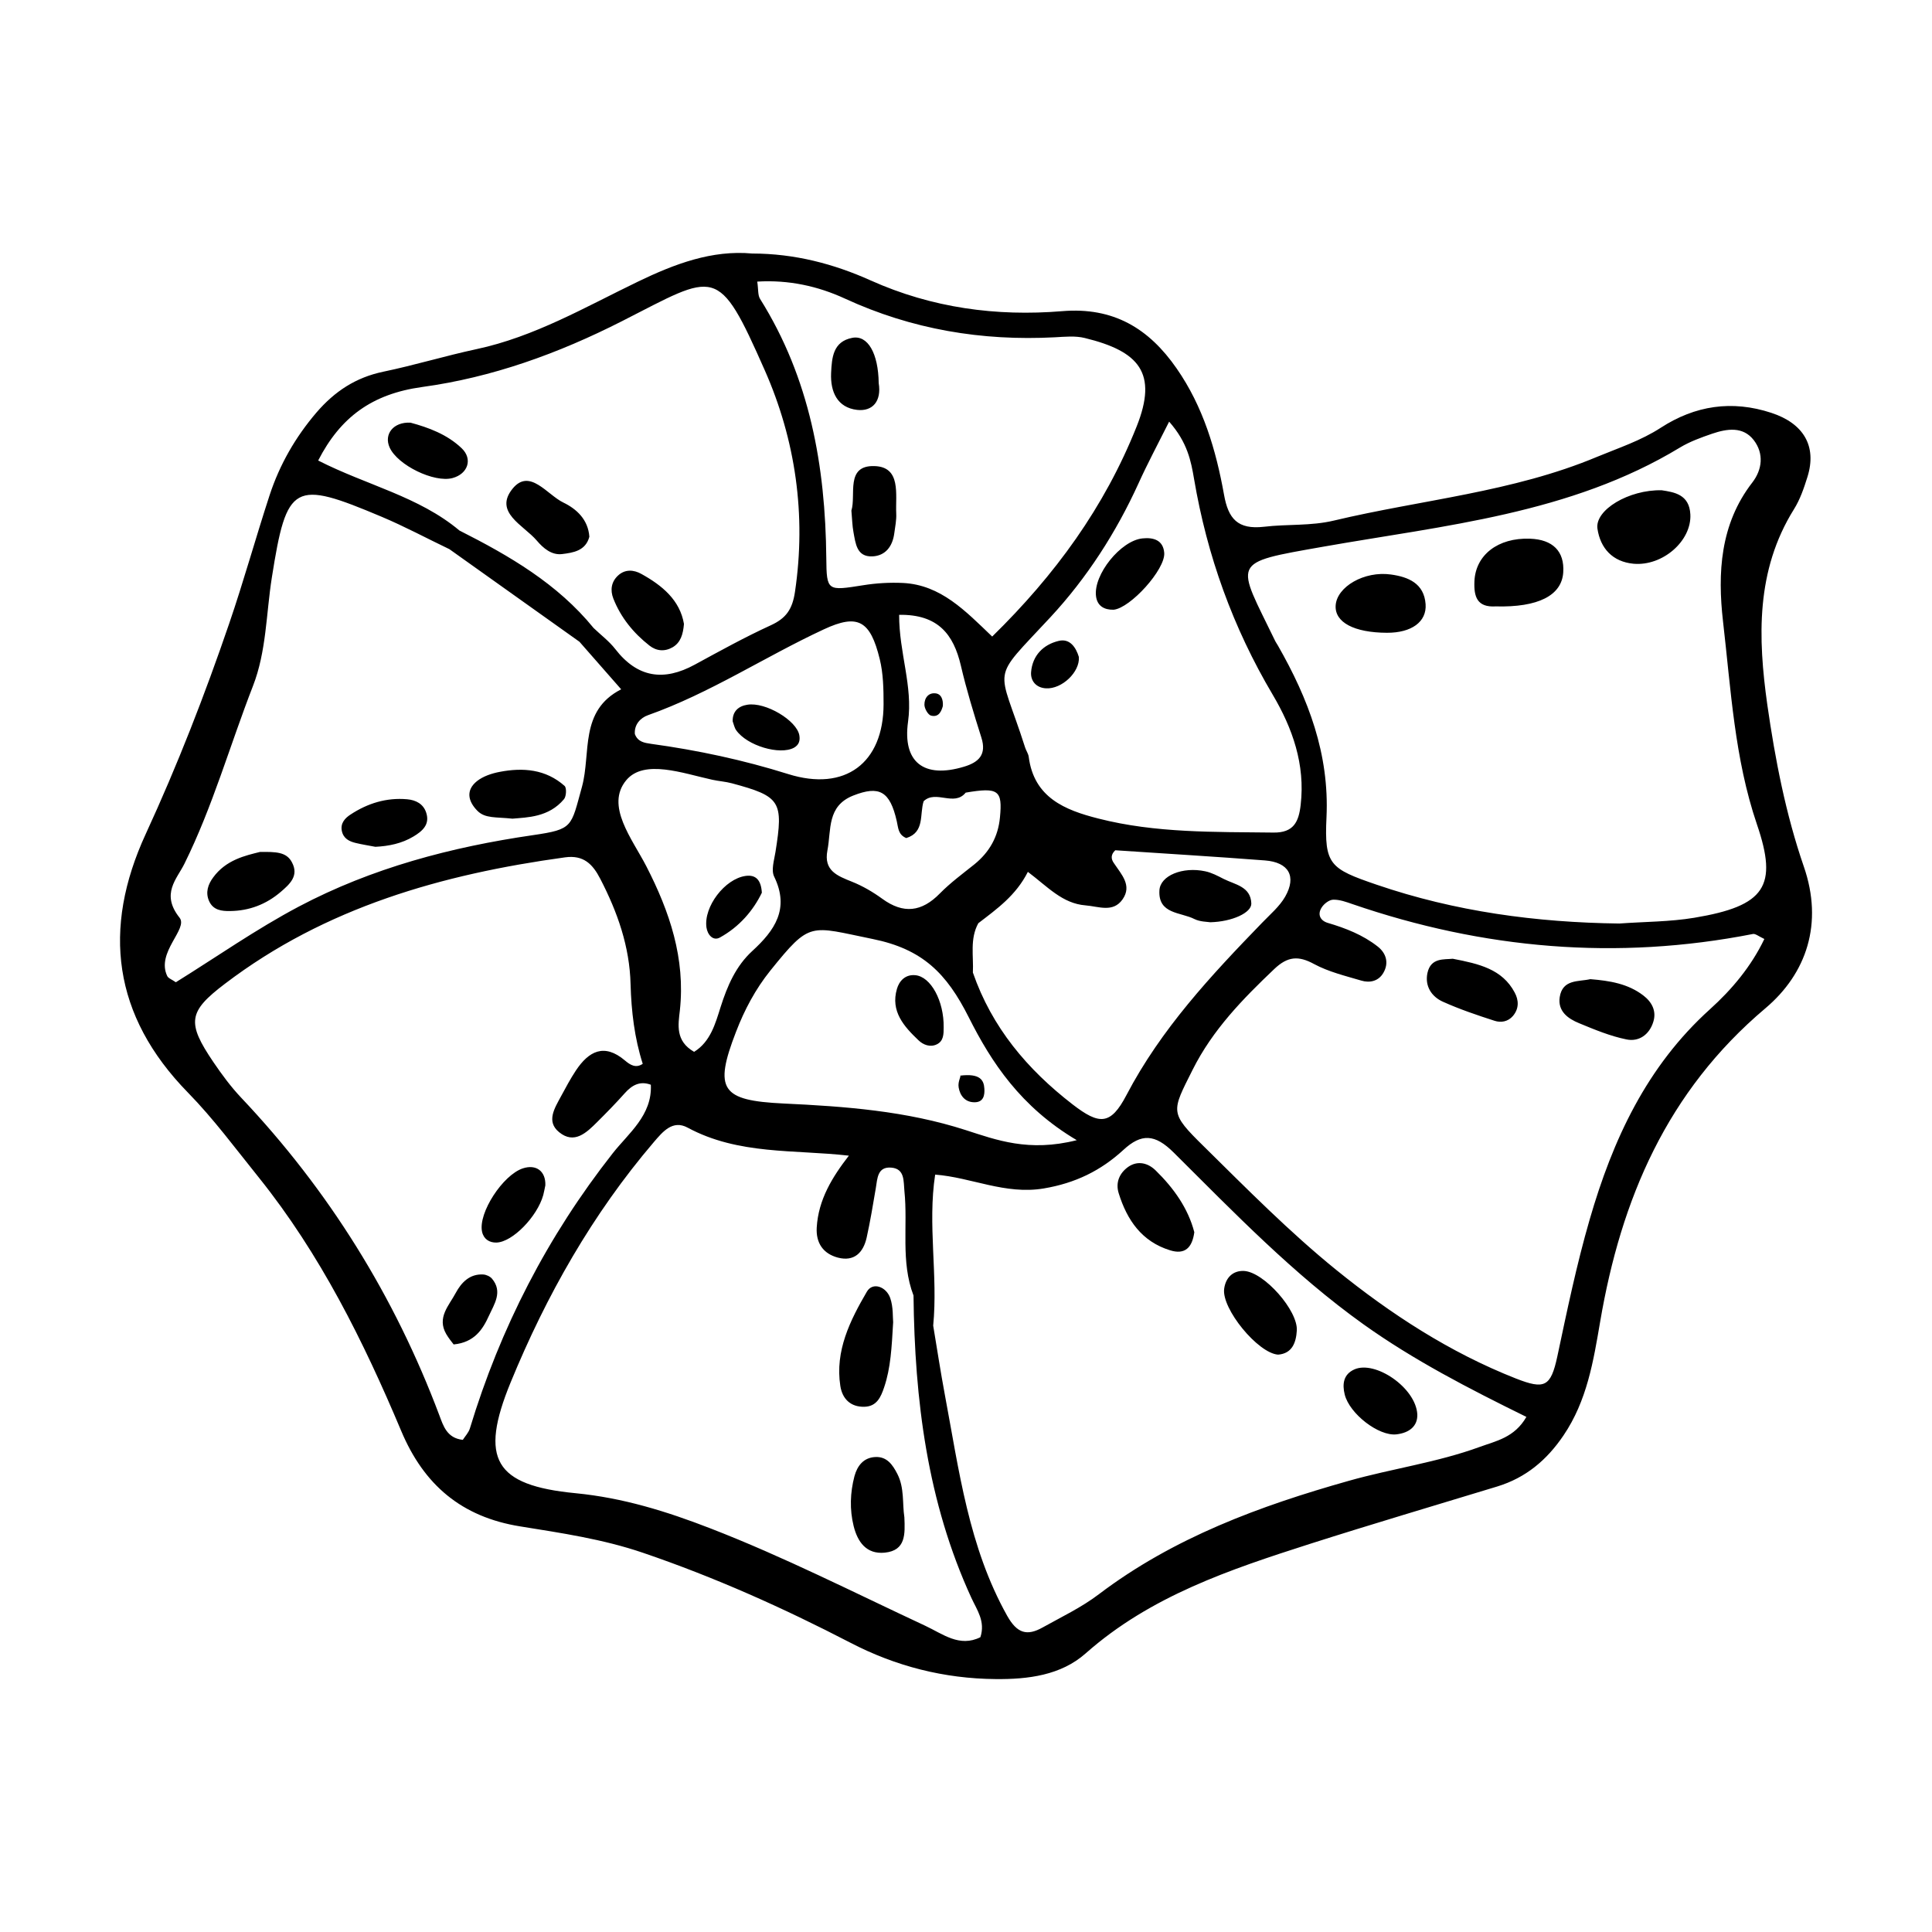 <?xml version="1.0" encoding="UTF-8"?>
<!-- Uploaded to: ICON Repo, www.svgrepo.com, Generator: ICON Repo Mixer Tools -->
<svg fill="#000000" width="800px" height="800px" version="1.1" viewBox="144 144 512 512" xmlns="http://www.w3.org/2000/svg">
 <path d="m238.29 367.4c1.715 0.414 3.477 0.684 5.188 1.012 3.562-0.176 7.008-0.875 10.086-2.727 2.332-1.402 4.418-3.141 3.387-6.309-0.754-2.348-2.754-3.356-5.047-3.562-5.481-0.492-10.5 1.078-15.012 4.047-1.426 0.922-2.727 2.277-2.301 4.348 0.422 2.019 1.957 2.777 3.699 3.191zm41.516-6.445c3.809-0.352 9.609-0.309 13.668-5.18 0.609-0.734 0.719-2.977 0.152-3.496-4.984-4.438-11.02-4.922-17.23-3.719-2.09 0.402-4.367 1.152-5.996 2.449-3.008 2.418-2.371 5.344 0.125 7.871 2.055 2.062 4.883 1.602 9.281 2.074zm110.95-27.305c2.09 0.523 2.754-1.27 3.109-2.543 0.125-1.793-0.488-3.102-1.719-3.332-2.07-0.359-3.188 1.199-3.164 2.992 0.008 1.004 0.957 2.691 1.773 2.883zm-108.2 119.98c-5.309 1.762-11.848 11.801-10.812 16.758 0.414 1.98 1.941 2.953 3.82 2.902 4.254-0.117 10.809-6.867 12.402-12.574 0.23-0.848 0.367-1.734 0.555-2.578 0.141-3.758-2.422-5.676-5.965-4.508zm-69.641-83.859c-3.82 0.945-9.027 2.074-12.438 6.781-1.328 1.797-2.086 3.934-1.074 6.227 1.094 2.449 3.336 2.691 5.578 2.656 5.074-0.051 9.578-1.785 13.418-5.074 2.348-2.019 4.883-4.238 2.977-7.82-1.453-2.805-4.281-2.805-8.461-2.769zm53.434-106.98c-3.863-3.688-8.797-5.496-13.559-6.781-4.543-0.242-7.125 3.062-5.527 6.594 2.133 4.691 11.805 9.387 16.656 8.086 4.082-1.094 5.422-5.043 2.43-7.898zm5.707 218.96c-3.602-0.207-5.812 2.156-7.289 4.902-1.777 3.344-5.043 6.516-2.508 10.891 0.648 1.113 1.484 2.117 1.965 2.746 5.523-0.539 7.727-4.016 9.352-7.609 1.375-3.031 3.738-6.359 0.801-9.828-0.527-0.609-1.516-1.055-2.32-1.102zm70.004-150.99c-2.277 0.344-3.961 1.691-3.894 4.387 0.297 0.785 0.449 1.688 0.926 2.363 2.883 4.125 11.578 6.672 15.316 4.644 1.426-0.797 1.641-2.019 1.426-3.285-0.668-3.93-8.961-8.898-13.773-8.109zm118.47 56.793c1.508 0.75 3.402 0.715 4.191 0.852 5.84-0.137 10.992-2.539 10.891-4.988-0.168-4.523-4.363-4.977-7.375-6.516-1.551-0.797-3.168-1.656-4.863-2.004-5.941-1.27-11.898 1.125-12.117 5.055-0.371 6.352 5.656 5.746 9.273 7.602zm-73.098 32.152c1.211 1.168 3.066 1.918 4.836 1.055 1.812-0.875 1.812-2.734 1.812-4.488 0.109-6.988-3.41-13.512-7.566-13.84-2.629-0.227-4.223 1.559-4.82 3.641-1.738 5.93 1.863 9.957 5.738 13.633zm-17.805-140.4c0.207 2.238 0.227 4.004 0.551 5.727 0.562 2.973 0.836 6.586 5.008 6.414 3.481-0.156 5.352-2.664 5.805-6.102 0.227-1.734 0.605-3.508 0.52-5.223-0.242-5.039 1.391-12.414-5.801-12.605-7.746-0.219-4.785 7.668-6.082 11.789zm-53.52 35.781c1.883 1.48 4.074 1.652 6.188 0.422 2.07-1.25 2.719-3.359 2.961-6.152-1.059-6.301-5.738-10.191-11.301-13.266-1.969-1.094-4.281-1.32-6.172 0.434-1.809 1.672-2.102 3.883-1.25 6.082 1.984 5.051 5.324 9.145 9.574 12.48zm55.023-62.461c4.09 0.465 6.523-2.273 5.734-7.106-0.098-7.824-2.871-12.812-7.031-11.984-5.082 0.992-5.387 5.234-5.582 9.297-0.23 5.012 1.656 9.184 6.879 9.793zm-84.902 34.605c1.723 2.035 3.953 3.953 6.742 3.602 2.91-0.363 6.219-0.836 7.215-4.59-0.328-4.551-3.375-7.359-6.891-9.059-4.293-2.055-8.926-9.211-13.438-3.699-5.109 6.266 2.898 9.688 6.371 13.746zm242.77 110.85c-2.273 0.246-5.824-0.352-6.711 3.773-0.734 3.43 1.062 6.258 4.09 7.613 4.438 1.996 9.078 3.57 13.734 5.066 1.648 0.527 3.527 0.246 4.84-1.301 1.652-1.961 1.543-4.191 0.453-6.207-3.301-6.207-9.426-7.59-16.406-8.945zm-94.543-96.074c0.332 2.574 2.156 3.629 4.656 3.578 4.434-0.414 13.75-10.676 13.422-15.062-0.273-3.445-2.926-4.141-5.773-3.84-5.766 0.586-13.035 9.621-12.305 15.324zm145.05 105.81c-4.047-3.117-8.879-3.914-14.062-4.328-3.059 0.719-7.359-0.059-8.102 4.769-0.555 3.738 2.191 5.699 5.144 6.906 4.086 1.691 8.258 3.426 12.543 4.293 3.293 0.691 6.082-1.258 7.117-4.664 0.898-2.856-0.383-5.254-2.641-6.977zm-181.45 24.383c0.352 2.074 1.656 3.953 4.262 3.914 2.383-0.031 2.656-1.969 2.551-3.594-0.133-2.231-1.062-4.133-6.484-3.457 0.516-0.051-0.629 1.445-0.328 3.137zm223.98-58.539c-4.793-13.895-7.602-28.41-9.68-42.895-2.492-17.723-3.074-35.562 7.055-51.801 1.637-2.606 2.66-5.629 3.586-8.59 2.57-8.223-1.113-14.184-9.547-16.957-10.508-3.457-20.258-1.93-29.305 3.926-5.309 3.445-11.156 5.344-16.883 7.715-22.391 9.387-46.496 11.359-69.746 16.895-6.172 1.473-12.391 0.91-18.512 1.641-7.023 0.812-9.496-2.141-10.621-8.48-2.133-11.863-5.531-23.363-12.551-33.457-7.359-10.625-16.762-16.324-30.34-15.195-17.457 1.438-34.492-0.855-50.738-8.137-9.793-4.398-20.129-7.125-31.422-7.141-10.656-0.977-20.566 2.769-30.242 7.438-13.965 6.731-27.418 14.621-42.848 17.91-8.254 1.77-16.363 4.246-24.633 5.965-7.316 1.527-12.891 5.184-17.75 10.832-5.586 6.535-9.742 13.789-12.398 21.867-3.699 11.316-6.867 22.789-10.727 34.059-6.469 18.922-13.719 37.551-22.113 55.758-11.586 25.137-8.727 48.152 11.168 68.512 6.82 6.969 12.672 14.918 18.801 22.523 16.27 20.289 27.719 43.352 37.734 67.156 6 14.289 15.98 22.809 31.547 25.305 10.902 1.762 21.816 3.344 32.512 6.988 19.027 6.484 37.211 14.629 54.984 23.84 12.016 6.246 24.867 9.516 38.457 9.633 8.641 0.09 17.336-1.004 23.879-6.801 17.191-15.219 38.219-22.219 59.379-29.008 16.512-5.273 33.141-10.176 49.711-15.23 7.543-2.312 13.113-6.969 17.547-13.523 6.242-9.191 7.941-19.73 9.723-30.18 5.547-32.5 17.707-61.008 43.77-83.012 10.973-9.258 15.402-22.523 10.203-37.555zm-168.2-117.92c4.887 5.543 5.801 10.504 6.602 15.18 3.465 20.379 10.289 39.367 20.844 57.184 5.231 8.832 8.66 18.488 7.41 29.195-0.508 4.488-1.848 7.418-7.227 7.34-15.578-0.195-31.172 0.176-46.395-3.719-8.852-2.242-17.07-5.543-18.453-16.391-0.117-0.836-0.707-1.633-0.961-2.469-7.117-22.332-9.547-16.957 6.742-34.516 9.633-10.387 17.398-22.426 23.332-35.473 2.348-5.184 5.035-10.203 8.105-16.332zm-138.54 117.85c-3.762-7.305-10.953-16.09-5.316-22.844 4.727-5.629 14.984-1.812 22.777-0.105 1.715 0.379 3.516 0.488 5.219 0.945 12.902 3.473 13.68 4.746 11.531 18.207-0.344 2.172-1.188 4.793-0.344 6.523 4.156 8.531 0.137 14.27-5.793 19.703-4.359 3.996-6.613 9.23-8.395 14.836-1.395 4.418-2.695 9.219-7.027 11.895-5.031-2.883-4.207-7.203-3.777-10.973 1.496-13.793-2.715-26.191-8.875-38.188zm66.984-66.656c10.344-0.16 14.426 5.215 16.355 13.438 1.492 6.418 3.441 12.781 5.43 19.059 1.465 4.57-0.711 6.594-4.613 7.758-10.578 3.184-16.312-1.148-14.809-11.941 1.32-9.414-2.387-18.211-2.363-28.312zm1.887 59.164c4.961-1.531 3.496-6.289 4.606-9.766 3.238-3.09 8.07 1.516 11.148-2.277 8.688-1.473 9.773-0.637 9.078 6.555-0.48 5.148-2.785 9.219-6.793 12.465-3.102 2.481-6.348 4.871-9.125 7.691-4.82 4.934-9.672 5.5-15.281 1.414-2.473-1.797-5.184-3.387-8.02-4.516-3.906-1.566-7.535-2.926-6.508-8.289 1.059-5.461-0.191-11.773 6.871-14.555 6.84-2.676 9.703-1.219 11.516 6.836 0.402 1.734 0.336 3.535 2.508 4.441zm-31.273-16.957c-11.922-3.742-24.027-6.324-36.355-8.016-1.715-0.258-3.512-0.484-4.297-2.602-0.188-2.5 1.461-4.281 3.492-4.996 16.41-5.809 30.938-15.477 46.629-22.762 8.969-4.168 12.273-2.352 14.781 7.918 0.941 3.84 1.012 7.93 1.012 11.926-0.016 15.621-10.203 23.246-25.262 18.531zm-13.828 68.273c2.223-5.793 5.148-11.297 9.074-16.184 10.695-13.27 10.383-11.785 27.121-8.387 13.227 2.684 19.582 9.062 25.469 20.746 5.981 11.914 13.766 23.773 28.625 32.57-12.727 3.219-21.336-0.07-29.383-2.656-15.844-5.117-32.027-6.297-48.355-7.062-16.465-0.793-18.512-3.625-12.551-19.027zm89.199 19.277c-12.051-9.309-21.41-20.43-26.441-34.953 0.215-4.394-0.848-8.906 1.438-13.074 4.914-3.773 9.969-7.344 13.133-13.613 5.254 3.953 9.145 8.402 15.289 8.883 3.5 0.281 7.281 1.996 9.801-1.586 2.602-3.707-0.312-6.621-2.242-9.539-0.934-1.254-0.82-2.414 0.316-3.481 13.219 0.891 26.453 1.672 39.68 2.695 6.297 0.492 8.418 4.211 5.344 9.602-1.492 2.609-3.981 4.695-6.117 6.922-13.562 13.992-26.789 28.168-35.945 45.664-4.215 8.074-7.215 7.902-14.254 2.481zm-60.348-213.56c17.738 8.176 36.27 11.273 55.645 10.254 2.644-0.145 5.438-0.434 7.941 0.195 14.383 3.512 19.387 9.246 13.719 23.449-8.531 21.41-21.598 39.332-38.281 55.664-7.094-6.781-13.598-13.688-23.617-14.199-3.496-0.168-7.094 0.039-10.559 0.598-9.5 1.5-9.707 1.633-9.789-7.211-0.23-24.348-4.359-47.637-17.547-68.668-0.625-0.988-0.43-2.508-0.75-4.586 8.391-0.504 16.109 1.219 23.238 4.504zm-112.02 23.426c18.488-2.527 35.98-8.828 52.93-17.441 25.074-12.758 25.352-15.262 37.867 13.062 8.105 18.367 11.023 38.27 7.981 58.684-0.691 4.621-2.344 6.984-6.414 8.848-6.856 3.141-13.492 6.812-20.121 10.418-8.258 4.508-15.219 3.473-21.098-4.133-1.629-2.09-3.809-3.719-5.727-5.562-9.566-11.75-22.324-19.148-35.559-25.84-10.777-9.043-24.59-11.992-37.434-18.551 5.859-11.422 14.203-17.652 27.574-19.484zm-65.297 157.75c-1.043-0.73-2.012-1.043-2.293-1.672-2.977-6.281 5.637-12.48 3.273-15.441-5.019-6.312-0.707-10.242 1.293-14.289 7.5-15.168 12.062-31.426 18.168-47.117 3.57-9.168 3.481-19.074 4.992-28.684 3.969-25.148 5.777-25.988 29.109-16.156 6.102 2.57 11.965 5.723 17.961 8.59 11.488 8.172 22.984 16.359 34.457 24.531 3.473 3.965 6.969 7.941 11.059 12.605-11.168 5.699-7.934 16.902-10.395 25.852-2.949 10.629-2.246 11.234-12.984 12.797-21.688 3.152-42.676 8.695-62.059 18.934-11.301 5.981-21.859 13.391-32.582 20.051zm76.051 121.27c-4.203-0.453-5.168-3.707-6.211-6.484-11.871-31.59-29.336-59.672-52.523-84.191-2.727-2.883-5.129-6.141-7.359-9.426-7.133-10.52-6.672-13.383 3.043-20.762 26.652-20.285 57.59-29.031 90.141-33.508 4.922-0.676 7.34 1.809 9.34 5.699 4.555 8.797 7.793 17.957 8.027 27.957 0.207 7.164 1.027 14.199 3.223 21.059-1.844 1.258-3.344 0.277-4.707-0.875-5.5-4.664-9.594-2.488-13.02 2.664-1.445 2.188-2.68 4.508-3.934 6.828-1.652 3.09-4.004 6.648-0.504 9.496 4.027 3.305 7.281 0.125 10.125-2.715 2.473-2.457 4.934-4.977 7.269-7.598 1.91-2.137 4.012-3.336 6.918-2.254 0.395 8.105-5.934 12.863-10.098 18.164-17.277 21.98-29.77 46.25-37.852 72.906-0.352 1.141-1.258 2.07-1.879 3.039zm137.16 52.301c-5.543 2.766-9.965-0.867-14.641-3.047-18.867-8.797-37.457-18.262-56.941-25.809-11.578-4.488-23.121-8.086-35.719-9.309-21.453-2.074-25.52-9.043-17.199-29.332 9.457-23.043 21.688-44.664 37.969-63.723 2.344-2.727 4.973-5.965 8.938-3.828 13.48 7.281 28.355 5.785 42.723 7.43h0.02c-4.383 5.656-8.082 11.621-8.52 19.051-0.238 4.133 1.734 6.938 5.606 7.969 4.336 1.133 6.746-1.34 7.629-5.316 0.957-4.309 1.668-8.68 2.414-13.047 0.434-2.609 0.422-5.805 4.141-5.481 3.602 0.312 3.188 3.633 3.445 6.172 0.961 9.219-1.039 18.695 2.414 27.719 0.312 27.66 3.633 54.719 15.367 80.195 1.434 3.121 3.727 6.144 2.356 10.355zm132.31-50.422c-11.281 4.121-23.242 5.738-34.699 8.984-23.496 6.629-46.395 15.023-66.23 30.062-4.551 3.465-9.84 5.977-14.855 8.777-4.152 2.332-6.781 1.621-9.418-3.066-10.23-18.254-12.762-38.562-16.523-58.578-1.137-6.082-2.07-12.223-3.09-18.332 1.293-13.332-1.516-26.719 0.52-40.02 9.617 0.734 18.52 5.371 28.754 3.672 8.395-1.406 15.145-4.715 21.137-10.223 4.762-4.398 8.352-4.242 13.32 0.699 16.035 15.949 31.789 32.285 50.266 45.5 13.312 9.508 27.855 17.012 43.207 24.562-3.156 5.504-8.066 6.375-12.387 7.961zm61.066-116.02c-16.816 15.164-25.785 34.586-31.918 55.781-3.465 11.957-5.984 24.129-8.566 36.281-1.734 8.02-3.356 8.805-10.965 5.824-17.496-6.879-33.191-17.094-47.648-28.805-12.367-10.027-23.652-21.461-35.039-32.688-9.18-9.023-8.609-9.125-2.988-20.34 5.297-10.57 13.254-18.727 21.664-26.719 3.516-3.324 6.363-3.562 10.535-1.281 3.84 2.066 8.258 3.125 12.484 4.375 2.242 0.68 4.551 0.168 5.824-1.988 1.594-2.676 0.781-5.305-1.508-7.07-3.883-3.043-8.449-4.832-13.168-6.223-2.012-0.59-2.816-2.242-1.656-4.055 0.605-0.996 1.996-2.066 3.043-2.098 1.699-0.059 3.477 0.594 5.133 1.168 34.684 11.914 70.031 15 106.13 7.918 0.66-0.125 1.508 0.613 3.027 1.324-3.477 7.281-8.629 13.406-14.383 18.594zm-4.152-24.223c-6.555 1.09-13.281 1.047-19.914 1.531-21.992-0.277-43.48-3.168-64.305-10.293-12.359-4.231-13.891-5.266-13.281-17.879 0.781-16.781-4.816-31.387-12.871-45.488-0.215-0.387-0.492-0.754-0.684-1.133-10.395-21.492-12.324-20.652 12.707-25.074 32.051-5.656 65.469-8.672 94.484-26.254 2.629-1.594 5.629-2.676 8.574-3.688 3.918-1.328 8.188-2 11.043 1.734 2.691 3.543 2.246 7.758-0.406 11.199-8.57 11.047-9.219 24.059-7.769 36.773 2.098 18.035 3.039 36.34 8.988 53.812 5.602 16.387 2.242 21.621-16.566 24.758zm-8.668-113.29c-8.715-0.191-17.746 5.223-17.027 10.184 0.766 5.188 4.012 8.77 9.551 9.289 7.742 0.691 15.426-6.062 15.07-13.07-0.27-5.32-4.301-5.891-7.594-6.402zm-159.8 39.922c-4.062 0.961-6.969 3.859-7.32 8.289-0.168 2.344 1.375 4.144 3.953 4.281 4.203 0.246 9.02-4.316 8.711-8.312-0.758-2.496-2.359-4.981-5.344-4.258zm88.09-17.59c-7.125-1.02-14.402 3.269-14.695 8.219-0.262 4.453 4.887 7.184 13.598 7.219 6.5 0.02 10.566-2.891 10.238-7.578-0.395-5.539-4.621-7.227-9.141-7.859zm36.797-9.496c-8.516-0.297-14.41 4.344-14.715 11.27-0.18 4.141 0.719 6.969 5.629 6.672 11.23 0.297 17.527-2.871 17.91-9.043 0.352-5.547-2.762-8.691-8.824-8.898zm-167.64 247.86c-1.258-2.449-2.781-4.684-5.93-4.488-3.066 0.188-4.695 2.344-5.441 5.059-1.152 4.367-1.301 8.867-0.223 13.215 1.031 4.16 3.34 7.559 8.273 7.062 5.606-0.578 5.352-4.957 5.176-9.367-0.57-3.641 0.051-7.762-1.855-11.48zm121.09-27.699c-2.91 1.309-3.219 3.914-2.535 6.66 1.285 5.098 9.004 11.07 13.703 10.539 3.445-0.395 5.652-2.211 5.531-5.305-0.391-7.074-11.191-14.383-16.699-11.895zm-124.59 4.711c1.734-5.129 1.988-10.449 2.383-17.242-0.133-1.188 0.066-4.004-0.785-6.414-1.059-3.004-4.644-4.316-6.184-1.664-4.434 7.598-8.473 15.664-7.031 24.984 0.523 3.394 2.707 5.617 6.402 5.512 3.25-0.086 4.344-2.566 5.215-5.176zm-43.527-119.18c5.141-2.832 8.832-7.144 11.113-11.871-0.207-3.414-1.621-4.816-4.293-4.453-5.531 0.766-11.16 8.176-10.387 13.664 0.277 1.918 1.75 3.668 3.566 2.66zm108.2 60.785c-2.312 1.652-3.406 4.141-2.516 6.996 2.207 7.094 6.106 12.801 13.621 15.113 3.898 1.211 5.848-0.641 6.414-4.793-1.641-6.34-5.461-11.699-10.254-16.383-2-1.957-4.723-2.691-7.266-0.934zm30.715 27.582c-3.019-0.145-4.902 1.828-5.285 4.731-0.711 5.273 8.941 17.062 14.289 17.445 3.734-0.289 4.762-3.199 4.961-6.348 0.371-5.297-8.656-15.52-13.965-15.828z" fill-rule="evenodd"/>
</svg>